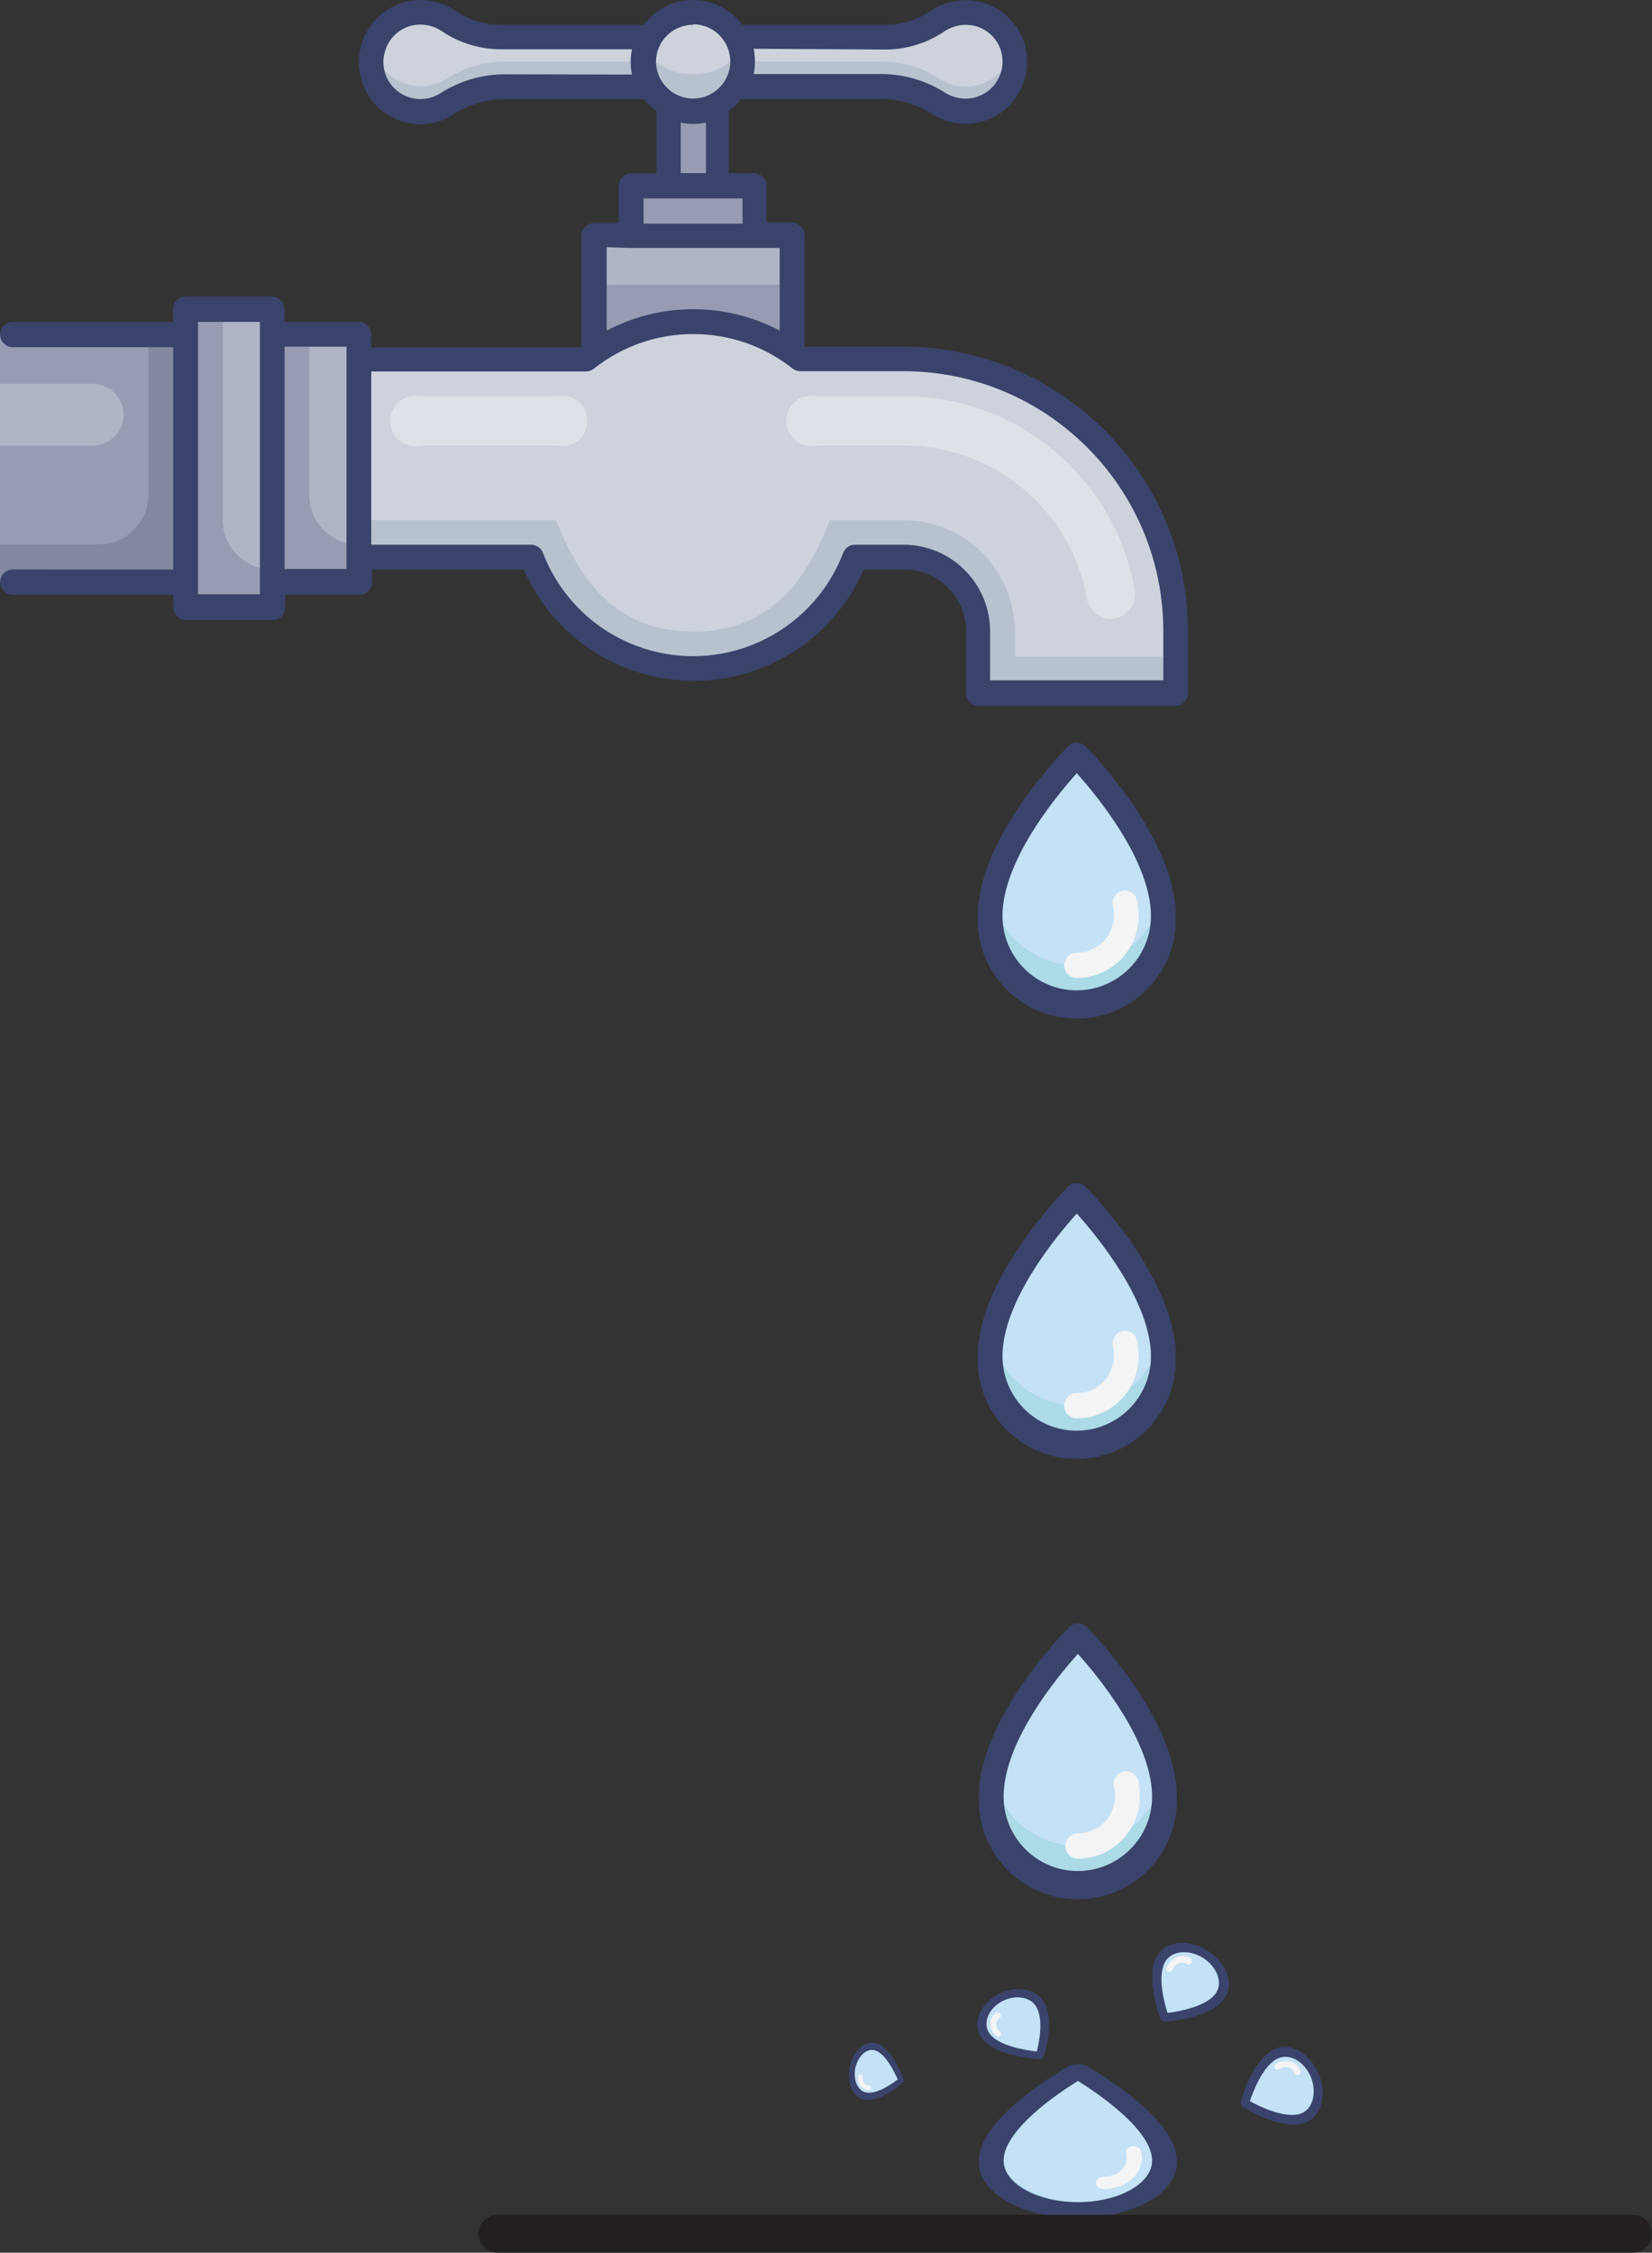 <?xml version="1.0" encoding="utf-8" ?>
<!DOCTYPE svg PUBLIC "-//W3C//DTD SVG 1.1//EN" "http://www.w3.org/Graphics/SVG/1.1/DTD/svg11.dtd">
<svg xmlns="http://www.w3.org/2000/svg" id="Layer_1" viewBox="0 0 130.73 178.24"><rect x="0" y="0" width="130.73" height="178.24" fill="#333333" stroke="none"/><defs><style>.cls-1{fill:#f3f4f5;}.cls-2{fill:#afb4c7;}.cls-3{fill:#8388a1;}.cls-4{fill:#c4e1f6;}.cls-5{fill:#979cb2;}.cls-6{fill:#b8c1ce;}.cls-7{fill:#cdd2dd;}.cls-8{fill:#dee1e7;}.cls-9{fill:#3a436b;}.cls-10{fill:none;stroke:#231f20;stroke-linecap:round;stroke-miterlimit:10;stroke-width:3px;}.cls-11{fill:#acdae7;}</style></defs><path class="cls-11" d="M92.06,72.48c.14,3.79-2.81,6.97-6.59,7.12s-6.97-2.81-7.12-6.59c0-.17,0-.35,0-.52,0-.51.05-1.03.15-1.53,1-5.47,6.71-11.2,6.71-11.2,0,0,5.73,5.73,6.71,11.2.09.51.14,1.02.14,1.53Z"/><path class="cls-4" d="M91.92,70.95c-.79,3.71-4.43,6.07-8.14,5.28-2.65-.56-4.72-2.63-5.28-5.28,1-5.47,6.71-11.2,6.71-11.2,0,0,5.73,5.73,6.71,11.2Z"/><path class="cls-6" d="M76.39,8.82c-.77,0-1.52-.23-2.16-.66-1.41-.88-3.05-1.33-4.71-1.29h-29.35c-1.66-.04-3.3.41-4.71,1.29-.64.44-1.39.67-2.16.67-2.16,0-3.92-1.75-3.92-3.92,0-.32.04-.64.11-.94v-.05c.35-1.38,1.43-2.46,2.81-2.81,1.05-.26,2.16-.08,3.07.5,1.21.83,2.64,1.3,4.11,1.34h30.71c1.47-.04,2.9-.51,4.11-1.34.91-.58,2.02-.76,3.07-.5,1.38.35,2.46,1.43,2.81,2.81v.05c.51,2.1-.77,4.22-2.88,4.74-.3.07-.6.11-.91.11Z"/><path class="cls-7" d="M80.18,3.91c-.44,1.74-2,2.95-3.79,2.95-.78,0-1.53-.25-2.16-.7-1.41-.88-3.05-1.33-4.71-1.29h-29.35c-1.66-.04-3.3.41-4.71,1.29-.63.44-1.39.67-2.16.67-1.79,0-3.35-1.21-3.79-2.95.35-1.38,1.43-2.46,2.81-2.81,1.05-.26,2.16-.08,3.07.5,1.21.83,2.64,1.3,4.11,1.34h30.69c1.47-.04,2.9-.51,4.11-1.34.91-.58,2.02-.76,3.07-.5,1.39.35,2.47,1.45,2.81,2.84Z"/><path class="cls-6" d="M58.76,4.9c.11,2.16-1.55,4-3.72,4.11-2.16.11-4-1.55-4.11-3.72,0-.13,0-.26,0-.4,0-.5.1-1,.29-1.47.81-2,3.09-2.97,5.09-2.16.98.4,1.76,1.18,2.16,2.16.2.46.3.97.29,1.47Z"/><ellipse class="cls-7" cx="54.85" cy="3.43" rx="3.62" ry="2.45"/><rect class="cls-5" x="52.89" y="8.82" width="3.92" height="5.88"/><rect class="cls-5" x="49.95" y="14.7" width="9.79" height="3.92"/><rect class="cls-2" x="47.01" y="18.61" width="15.67" height="11.75"/><rect class="cls-5" x="47.01" y="22.53" width="15.67" height="7.84"/><path class="cls-6" d="M93.01,49.95v4.9h-15.64v-4.9c0-3.24-2.63-5.87-5.87-5.87h-3.86c-2.7,7.07-10.63,10.6-17.69,7.9-3.64-1.39-6.51-4.26-7.9-7.9h-13.65v-15.67h18c4.96-3.92,11.97-3.92,16.93,0h8.19c11.88.03,21.49,9.66,21.49,21.54Z"/><path class="cls-7" d="M93.01,49.95v2h-12.7v-2c-.02-4.86-3.95-8.78-8.81-8.79h-5.82c-2,5.15-5,8.81-10.83,8.81s-8.84-3.68-10.84-8.81h-15.61v-12.75h18c4.96-3.92,11.97-3.92,16.93,0h8.19c11.88.03,21.49,9.66,21.49,21.54Z"/><path class="cls-8" d="M87.88,48.98c-.92-.04-1.7-.71-1.87-1.62-1.25-7.02-7.38-12.13-14.51-12.1h-6.86c-1.08.23-2.14-.45-2.38-1.53-.23-1.08.45-2.14,1.53-2.38.28-.06.57-.06.84,0h6.86c9.01-.01,16.73,6.45,18.31,15.32.17,1.06-.53,2.06-1.58,2.27-.11.03-.23.04-.35.04Z"/><path class="cls-8" d="M44.07,35.26h-10.77c-1.08.23-2.14-.45-2.38-1.53-.23-1.08.45-2.14,1.53-2.38.28-.06.57-.06.84,0h10.77c1.08-.23,2.14.45,2.38,1.53.23,1.08-.45,2.14-1.53,2.38-.28.06-.57.06-.84,0Z"/><rect class="cls-5" x="14.69" y="24.49" width="6.86" height="23.51"/><path class="cls-2" d="M17.63,24.49h3.92v20.57h0c-2.16,0-3.91-1.74-3.92-3.9v-16.67h0Z"/><rect class="cls-5" x="21.55" y="26.45" width="6.86" height="19.59"/><path class="cls-2" d="M24.48,26.45h3.92v16.65h0c-2.16,0-3.92-1.75-3.92-3.92,0,0,0-.01,0-.02v-12.71h0Z"/><rect class="cls-3" y="26.45" width="14.69" height="19.59"/><path class="cls-5" d="M0,26.45h11.74v12.71c0,2.16-1.76,3.92-3.92,3.92H0v-16.63H0Z"/><path class="cls-9" d="M71.5,27.43h-7.84v-8.82c0-.55-.45-1-1-1h-2v-2.91c0-.55-.45-1-1-1h-2v-4.91c.37-.27.71-.59,1-.95h10.86c1.47-.03,2.91.35,4.16,1.12.8.55,1.74.84,2.71.84,1.5,0,2.91-.68,3.84-1.85.93-1.19,1.27-2.74.93-4.21-.43-1.76-1.8-3.14-3.56-3.58-1.31-.33-2.7-.1-3.84.63-1.05.73-2.29,1.14-3.57,1.17h-11.45c-1.6-2.15-4.63-2.6-6.78-1.01-.38.28-.72.62-1.01,1.01h-11.45c-1.28-.03-2.53-.44-3.58-1.18-2.27-1.46-5.29-.8-6.74,1.47-.3.47-.52.99-.65,1.53-.34,1.47,0,3.02.93,4.21.93,1.17,2.35,1.85,3.84,1.85.97-.01,1.91-.31,2.71-.87,1.25-.77,2.69-1.16,4.16-1.13h10.78c.29.36.63.68,1,.95v4.93h-2c-.55,0-1,.45-1,1v2.93h-1.94c-.55,0-1,.45-1,1v8.82h-16.63v-1c0-.55-.45-1-1-1h-5.86v-1c0-.55-.45-1-1-1h-6.83c-.55,0-1,.45-1,1v1H1.01c-.55,0-1,.45-1,1s.45,1,1,1h12.7v17.59H1.01c-.55,0-1,.45-1,1s.45,1,1,1h12.7v1c0,.55.45,1,1,1h6.86c.55,0,1-.45,1-1v-1h5.88c.55,0,1-.45,1-1v-1h12c3.24,7.43,11.89,10.83,19.33,7.58,3.39-1.48,6.1-4.19,7.58-7.58h3.2c2.7,0,4.89,2.19,4.89,4.89v4.9c0,.55.45,1,1,1h15.56c.55,0,1-.45,1-1v-4.9c-.01-12.43-10.08-22.5-22.51-22.52ZM70.19,3.92c1.66-.03,3.27-.55,4.64-1.5.69-.43,1.52-.56,2.31-.37,1.04.26,1.85,1.07,2.11,2.11.39,1.58-.57,3.17-2.14,3.56-.8.2-1.65.05-2.34-.4-1.57-.99-3.39-1.5-5.25-1.46h-9.88c.07-.33.1-.66.1-1,0-.34-.03-.67-.1-1l10.55.06ZM54.85,1.92c1.62,0,2.94,1.32,2.94,2.94s-1.32,2.94-2.94,2.94-2.94-1.32-2.94-2.94h0c.02-1.61,1.33-2.9,2.94-2.9v-.04ZM40.17,5.88c-1.86-.04-3.69.47-5.26,1.46-1.34.9-3.16.55-4.07-.79-.47-.7-.62-1.57-.4-2.39.26-1.05,1.07-1.86,2.11-2.13.79-.19,1.62-.06,2.31.37,1.37.95,2.98,1.47,4.64,1.5h10.51c-.07.33-.1.66-.1,1,0,.34.03.67.1,1l-9.84-.02ZM53.87,9.7c.66.14,1.34.14,2,0v4h-2v-4ZM50.93,15.7h7.83v2h-7.83v-2ZM49.93,19.62h11.77v6.54c-4.28-2.26-9.41-2.26-13.69,0v-6.6l1.92.06ZM20.57,47.02h-4.9v-21.55h4.9v21.55ZM27.42,45.02h-4.9v-17.59h4.9v17.63-.04ZM92.06,53.83h-13.71v-3.88c0-3.78-3.07-6.85-6.85-6.85h-3.86c-.4,0-.76.26-.91.63-2.5,6.56-9.85,9.86-16.42,7.35-3.39-1.29-6.06-3.97-7.35-7.35-.15-.37-.51-.62-.91-.63h-12.67v-13.71h17c.23,0,.45-.08.63-.23,4.6-3.64,11.11-3.64,15.71,0,.17.14.39.21.61.21h8.19c11.35.02,20.54,9.23,20.54,20.58v3.88Z"/><path class="cls-9" d="M84.51,59.06c-.29.29-7.14,7.21-7.14,13.42-.15,4.33,3.23,7.96,7.56,8.11,4.33.15,7.96-3.23,8.11-7.56,0-.19,0-.37,0-.56,0-6.21-6.85-13.13-7.14-13.42-.39-.37-1-.37-1.39,0ZM85.21,78.36c-3.25,0-5.87-2.63-5.88-5.88,0-4.33,4.19-9.42,5.88-11.3,1.69,1.88,5.87,7,5.87,11.3,0,3.24-2.63,5.87-5.87,5.88Z"/><path class="cls-2" d="M0,30.37h7.33c1.35,0,2.45,1.1,2.45,2.45h0c0,1.35-1.1,2.44-2.45,2.44H0v-4.9H0Z"/><path class="cls-1" d="M85.21,77.38c-.55,0-1-.45-1-1s.45-1,1-1c1.62,0,2.94-1.32,2.94-2.94h0c0-.28-.03-.56-.09-.83-.09-.53.26-1.03.78-1.14.53-.09,1.04.25,1.15.78.07.39.11.79.11,1.19.02,2.71-2.15,4.92-4.86,4.94-.01,0-.02,0-.03,0Z"/><path class="cls-11" d="M92.06,107.32c.14,3.79-2.81,6.97-6.59,7.12s-6.97-2.81-7.12-6.59c0-.17,0-.35,0-.52,0-.51.05-1.03.15-1.53,1-5.47,6.71-11.2,6.71-11.2,0,0,5.73,5.73,6.71,11.2.09.51.14,1.02.14,1.53Z"/><path class="cls-4" d="M91.92,105.79c-.79,3.71-4.43,6.07-8.14,5.28-2.65-.56-4.72-2.63-5.28-5.28,1-5.47,6.71-11.2,6.71-11.2,0,0,5.73,5.73,6.71,11.2Z"/><path class="cls-9" d="M84.51,93.9c-.29.29-7.14,7.21-7.14,13.42-.15,4.33,3.23,7.96,7.56,8.11,4.33.15,7.96-3.23,8.11-7.56,0-.19,0-.37,0-.56,0-6.21-6.85-13.13-7.14-13.42-.39-.37-1-.37-1.39,0ZM85.21,113.2c-3.25,0-5.87-2.63-5.88-5.88,0-4.33,4.19-9.42,5.88-11.3,1.69,1.88,5.87,7,5.87,11.3,0,3.24-2.63,5.87-5.87,5.88Z"/><path class="cls-1" d="M85.21,112.22c-.55,0-1-.45-1-1s.45-1,1-1c1.62,0,2.94-1.32,2.94-2.94h0c0-.28-.03-.56-.09-.83-.09-.53.26-1.03.78-1.14.53-.09,1.04.25,1.15.78.07.39.11.79.11,1.19.02,2.71-2.15,4.92-4.86,4.94-.01,0-.02,0-.03,0Z"/><path class="cls-11" d="M92.15,142.16c.14,3.79-2.81,6.97-6.59,7.12s-6.97-2.81-7.12-6.59c0-.17,0-.35,0-.52,0-.51.05-1.03.15-1.53,1-5.47,6.71-11.2,6.71-11.2,0,0,5.73,5.73,6.71,11.2.09.51.14,1.02.14,1.53Z"/><path class="cls-4" d="M92.01,140.63c-.79,3.71-4.43,6.07-8.14,5.28-2.65-.56-4.72-2.63-5.28-5.28,1-5.47,6.71-11.2,6.71-11.2,0,0,5.73,5.73,6.71,11.2Z"/><path class="cls-9" d="M84.6,128.74c-.29.29-7.14,7.21-7.14,13.42-.15,4.33,3.23,7.96,7.56,8.11,4.33.15,7.96-3.23,8.11-7.56,0-.19,0-.37,0-.56,0-6.21-6.85-13.13-7.14-13.42-.39-.37-1-.37-1.39,0ZM85.3,148.04c-3.25,0-5.87-2.63-5.88-5.88,0-4.33,4.19-9.42,5.88-11.3,1.69,1.88,5.87,7,5.87,11.3,0,3.24-2.63,5.87-5.87,5.88Z"/><path class="cls-1" d="M85.3,147.06c-.55,0-1-.45-1-1s.45-1,1-1c1.62,0,2.94-1.32,2.94-2.94h0c0-.28-.03-.56-.09-.83-.09-.53.26-1.03.78-1.14.53-.09,1.04.25,1.15.78.07.39.11.79.11,1.19.02,2.71-2.15,4.92-4.86,4.94-.01,0-.02,0-.03,0Z"/><path class="cls-11" d="M92.15,171.2c.14,2.06-2.81,3.79-6.59,3.87s-6.97-1.53-7.12-3.58c0-.09,0-.19,0-.28,0-.28.05-.56.15-.83,1-2.97,6.71-6.09,6.71-6.09,0,0,5.73,3.12,6.71,6.09.09.27.14.55.14.83Z"/><path class="cls-4" d="M92.01,170.99c-.75,2.22-4.24,3.64-7.78,3.17-2.53-.34-4.52-1.58-5.05-3.17.96-3.28,6.42-6.71,6.42-6.71,0,0,5.48,3.43,6.42,6.71Z"/><path class="cls-9" d="M84.6,163.46c-.29.16-7.14,4.03-7.14,7.5-.15,2.42,3.23,4.45,7.56,4.53,4.33.09,7.96-1.8,8.11-4.22,0-.1,0-.21,0-.31,0-3.47-6.85-7.33-7.14-7.5-.39-.21-1-.21-1.39,0ZM85.3,174.24c-3.25,0-5.87-1.47-5.88-3.28,0-2.42,4.19-5.26,5.88-6.31,1.69,1.05,5.87,3.91,5.87,6.31,0,1.81-2.63,3.28-5.87,3.28Z"/><path class="cls-1" d="M87.34,173.21c-.34,0-.62-.22-.62-.49s.28-.49.62-.49c1.01,0,1.82-.65,1.82-1.44h0c0-.14-.02-.27-.06-.41-.05-.26.16-.5.48-.56.33-.05.65.12.71.38.04.19.07.39.07.58.01,1.33-1.34,2.41-3.02,2.42,0,0-.01,0-.02,0Z"/><path class="cls-11" d="M101.19,162.43c1.02-.45,2.33.31,2.93,1.71s.27,2.9-.74,3.36c-.05.02-.09.04-.14.06-.14.05-.29.09-.44.11-1.65.21-4.07-1.32-4.07-1.32,0,0,.71-2.75,2.07-3.69.12-.09.26-.16.4-.21Z"/><path class="cls-4" d="M101.11,162.52c1.23-.15,2.47.88,2.76,2.29.21,1.01-.12,1.99-.84,2.5-1.79.28-4.34-1.09-4.34-1.09,0,0,.91-2.71,2.42-3.7Z"/><path class="cls-9" d="M98.42,166.75c.12.08,3.1,1.88,4.84,1.21,1.24-.41,1.76-2.07,1.16-3.7-.6-1.63-2.1-2.62-3.34-2.21-.05.02-.11.04-.16.06-1.75.67-2.67,3.99-2.71,4.12-.05.19.04.42.21.52ZM103.75,164.39c.48,1.21.13,2.48-.78,2.83-1.22.47-3.28-.54-4.06-.97.28-.84,1.09-2.95,2.31-3.42.91-.35,2.05.34,2.53,1.55Z"/><path class="cls-1" d="M102.92,163.83c.05.13-.02.27-.15.33s-.29,0-.34-.14c-.15-.38-.6-.56-1-.4h0c-.07.03-.13.06-.2.1-.12.07-.28.04-.35-.07-.07-.11-.03-.27.09-.34.09-.05.19-.1.28-.14.67-.26,1.42.03,1.67.66,0,0,0,0,0,0Z"/><path class="cls-11" d="M91.98,154.83c.56-.96,2.07-1.12,3.38-.34s1.92,2.19,1.37,3.15c-.03.04-.05.09-.08.13-.08.13-.18.24-.3.34-1.21,1.13-4.07,1.32-4.07,1.32,0,0-1.03-2.64-.49-4.2.05-.14.12-.28.2-.41Z"/><path class="cls-4" d="M91.97,154.96c.91-.84,2.51-.74,3.58.24.76.7,1.07,1.68.79,2.52-1.29,1.28-4.15,1.66-4.15,1.66,0,0-.86-2.73-.21-4.42Z"/><path class="cls-9" d="M92.28,159.96c.15-.01,3.61-.29,4.63-1.87.76-1.06.21-2.71-1.24-3.68-1.45-.97-3.24-.89-4,.17-.03.05-.06.09-.09.14-1.02,1.57.18,4.8.23,4.93.07.18.28.31.47.3ZM95.21,154.92c1.1.7,1.57,1.93,1.03,2.75-.71,1.1-2.97,1.49-3.85,1.6-.27-.84-.85-3.03-.14-4.12.53-.82,1.86-.92,2.96-.23Z"/><path class="cls-1" d="M94.21,154.95c.12.07.15.23.07.36s-.24.16-.36.09c-.34-.22-.81-.1-1.04.26h0c-.04.06-.07.13-.1.2-.06.13-.2.19-.33.15-.13-.05-.18-.19-.13-.33.04-.1.09-.19.15-.28.39-.6,1.16-.81,1.74-.45,0,0,0,0,0,0Z"/><path class="cls-11" d="M77.96,161.02c-.68-.8-.31-2.07.81-2.84s2.58-.75,3.26.05c.03.04.06.08.09.11.09.11.16.23.21.36.61,1.39-.17,3.76-.17,3.76,0,0-2.7-.13-3.91-1.14-.11-.09-.21-.2-.3-.31Z"/><path class="cls-4" d="M78.07,161.08c-.45-1.04.17-2.29,1.39-2.79.87-.36,1.85-.25,2.51.28.72,1.5.11,3.95.11,3.95,0,0-2.72-.31-4.01-1.44Z"/><path class="cls-9" d="M82.63,162.66c.04-.12.93-3.02-.14-4.41-.7-1-2.35-1.16-3.69-.35-1.34.81-1.86,2.28-1.17,3.28.03.04.06.09.1.13,1.07,1.39,4.33,1.61,4.47,1.62.18,0,.37-.11.42-.27ZM79.11,158.46c.99-.63,2.23-.56,2.79.17.74.97.34,2.93.15,3.69-.84-.09-2.98-.42-3.72-1.39-.56-.73-.21-1.83.77-2.47Z"/><path class="cls-1" d="M78.81,159.27c.1-.07.26-.03.34.08s.07.25-.04.32c-.31.2-.36.62-.11.94h0c.04.05.09.11.14.15.1.09.11.23.02.32-.09.08-.23.08-.33-.01-.07-.07-.14-.14-.2-.22-.41-.53-.34-1.23.17-1.56,0,0,0,0,0,0Z"/><path class="cls-11" d="M68.31,165.8c-.72-.17-1.13-1.18-.9-2.26s1-1.81,1.72-1.64c.03,0,.07.02.1.03.1.03.19.07.28.13.97.59,1.67,2.51,1.67,2.51,0,0-1.47,1.3-2.56,1.27-.1,0-.2-.02-.3-.05Z"/><path class="cls-4" d="M68.39,165.78c-.72-.44-.98-1.57-.58-2.52.29-.68.85-1.11,1.44-1.1,1.07.6,1.9,2.5,1.9,2.5,0,0-1.56,1.2-2.76,1.13Z"/><path class="cls-9" d="M71.5,164.46c-.04-.1-.92-2.43-2.13-2.78-.83-.29-1.76.46-2.08,1.67-.32,1.21.09,2.43.92,2.72.04.01.07.02.11.03,1.21.35,3.01-1.18,3.08-1.25.1-.09.14-.26.09-.39ZM67.71,163.55c.22-.92.9-1.51,1.53-1.32.84.25,1.55,1.72,1.8,2.3-.48.37-1.75,1.26-2.59,1.01-.63-.19-.96-1.08-.75-1.99Z"/><path class="cls-1" d="M67.93,164.23c.02-.1.12-.15.21-.12s.15.13.13.23c-.07.28.1.58.38.66h0s.1.02.15.03c.09.01.16.1.16.19,0,.1-.09.17-.18.16-.07,0-.14-.02-.21-.04-.46-.13-.75-.62-.64-1.1,0,0,0,0,0,0Z"/><line class="cls-10" x1="39.37" y1="176.74" x2="129.23" y2="176.74"/></svg>